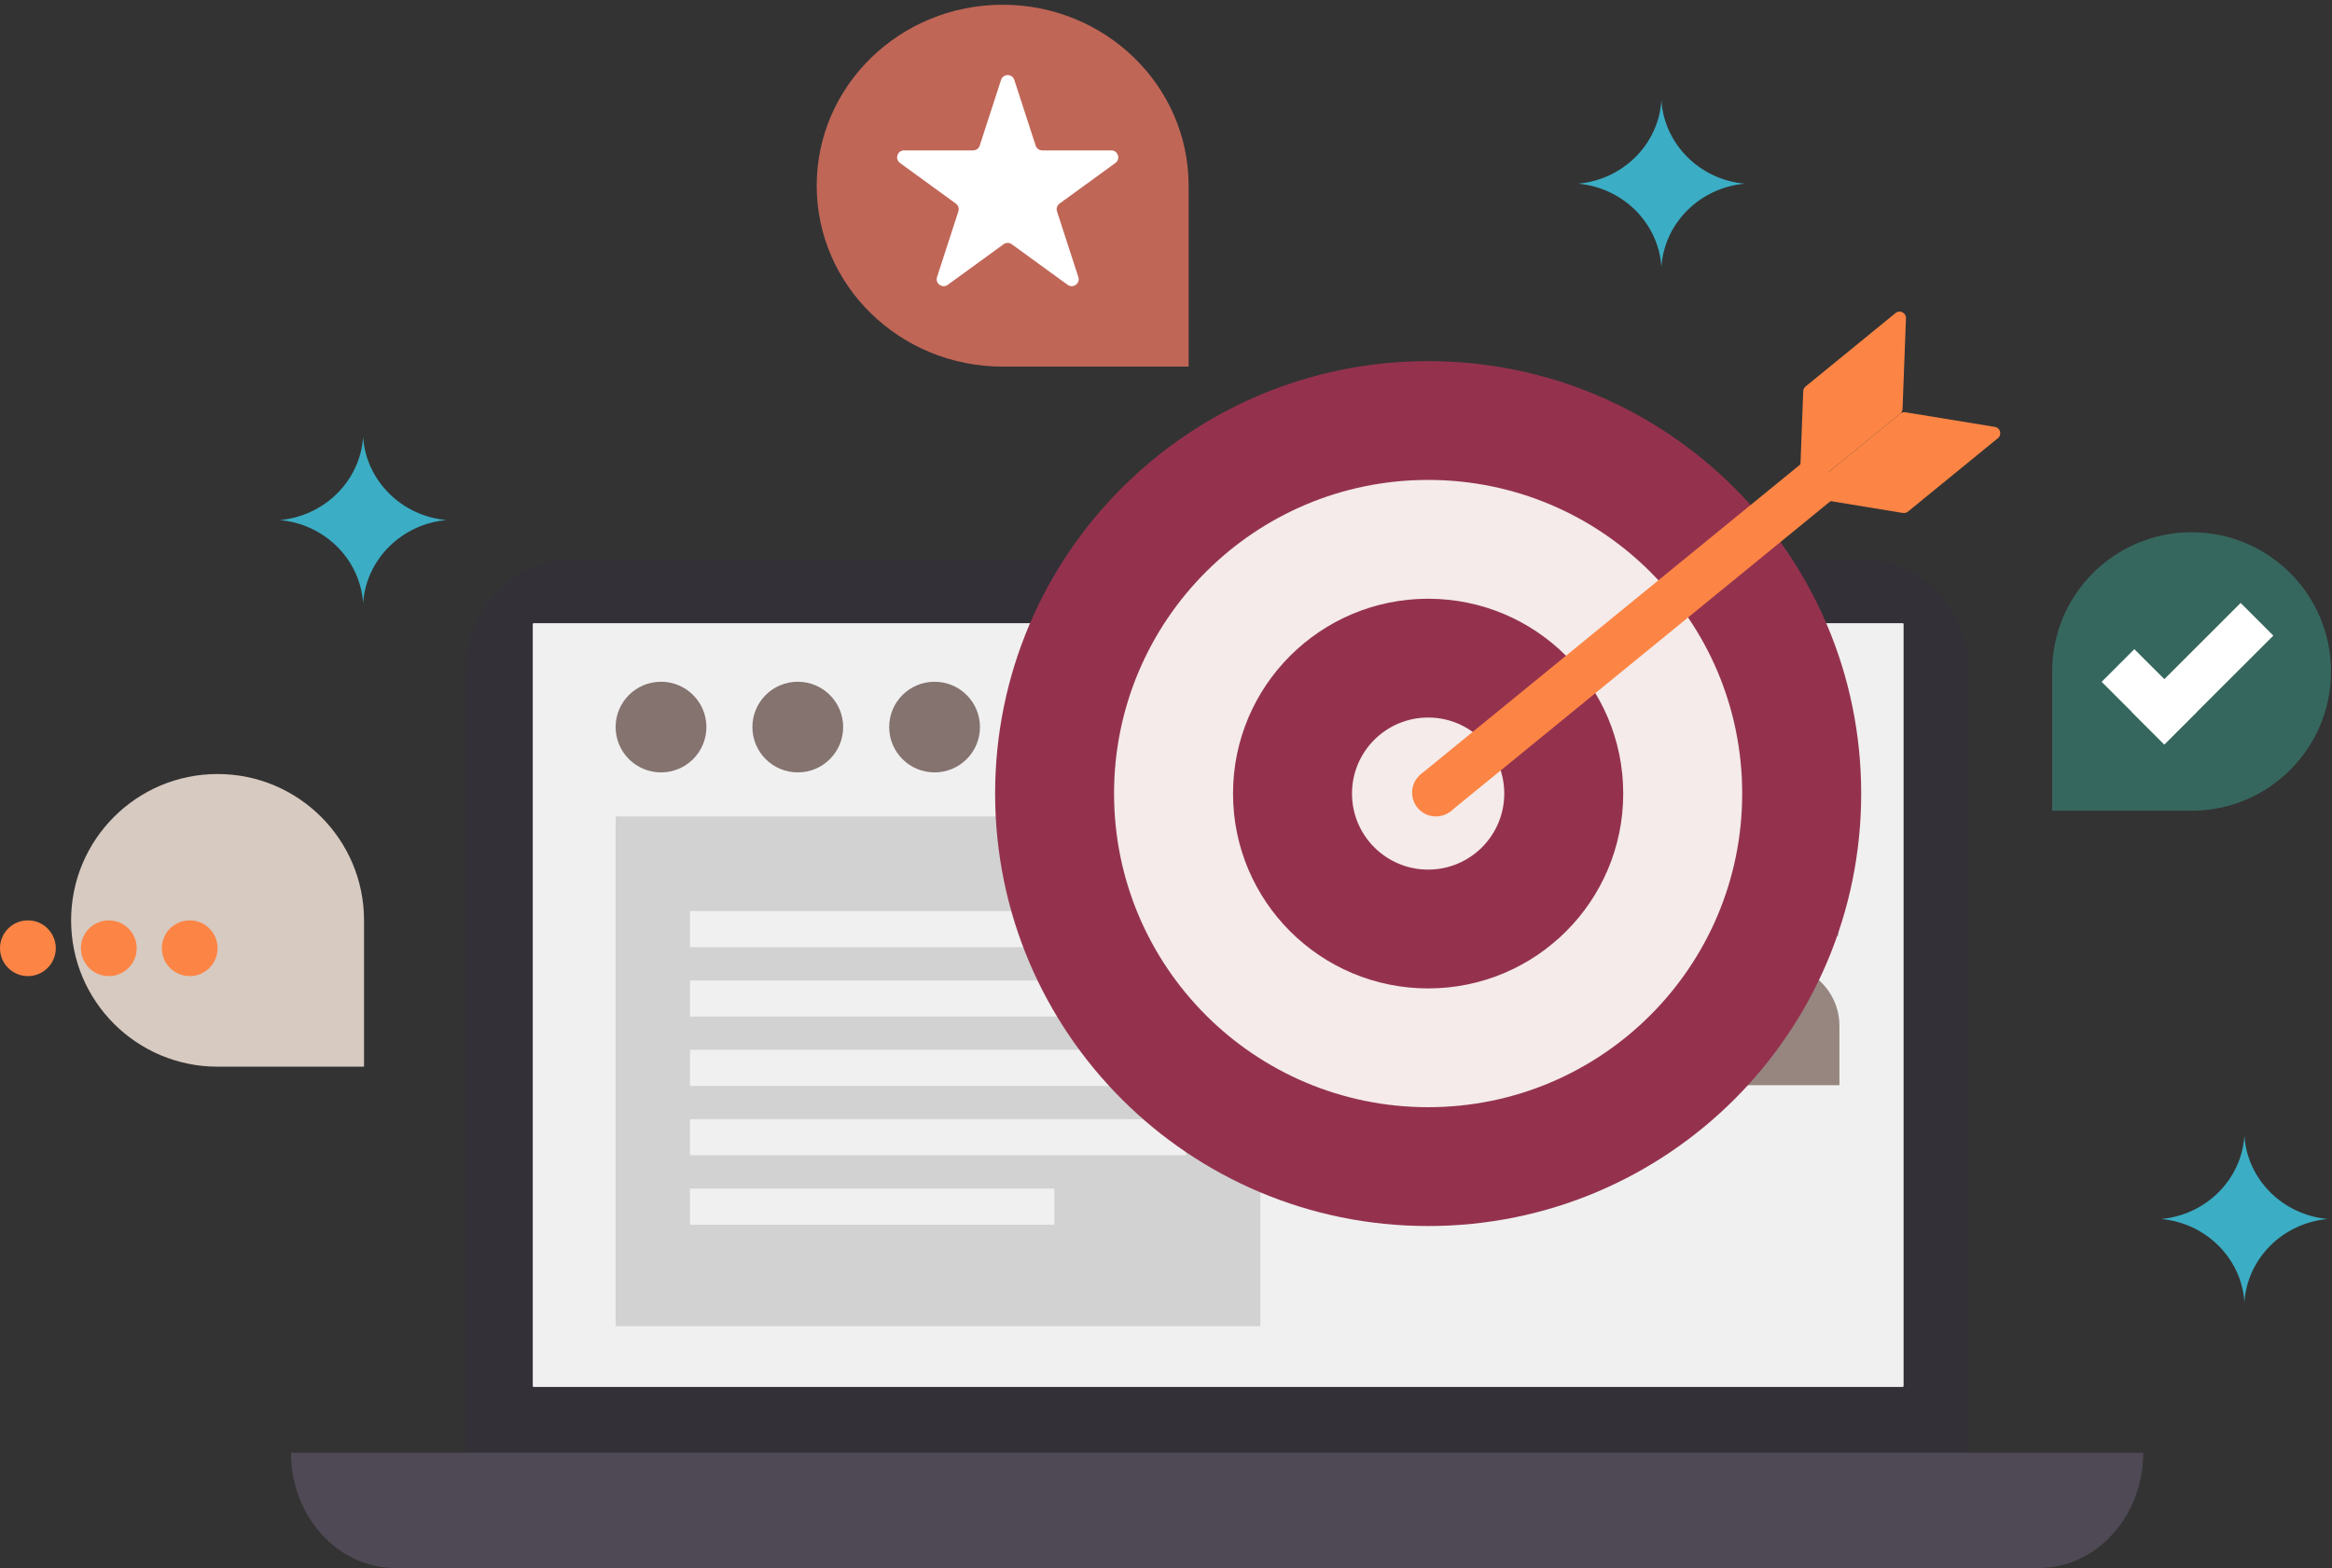 <?xml version="1.0" encoding="UTF-8"?> <svg xmlns="http://www.w3.org/2000/svg" width="232" height="156" viewBox="0 0 232 156" fill="none"><rect x="0" y="0" width="232" height="156" fill="#333333" stroke="none"/><g clip-path="url(#clip0_923_76)"><path d="M36.126 60.014C35.833 55.65 32.301 52.144 27.84 51.74C32.301 51.335 35.833 47.829 36.126 43.465C36.418 47.829 39.95 51.335 44.411 51.74C39.95 52.144 36.418 55.65 36.126 60.014Z" fill="#3BADC4"></path><path d="M165.286 26.549C164.993 22.185 161.461 18.679 157 18.275C161.461 17.87 164.993 14.364 165.286 10C165.578 14.364 169.111 17.87 173.571 18.275C169.111 18.679 165.578 22.185 165.286 26.549Z" fill="#3BADC4"></path><path d="M223.286 129.549C222.993 125.185 219.461 121.679 215 121.275C219.461 120.87 222.993 117.364 223.286 113C223.578 117.364 227.11 120.87 231.571 121.275C227.11 121.679 223.578 125.185 223.286 129.549Z" fill="#3BADC4"></path><path d="M118.25 36.472H99.75C89.533 36.472 81.25 28.413 81.25 18.472C81.25 8.531 89.533 0.472 99.75 0.472C109.967 0.472 118.25 8.531 118.25 18.472V36.472Z" fill="#C06657"></path><path d="M99.591 7.95C99.799 7.312 100.701 7.312 100.909 7.95L103.031 14.484C103.123 14.769 103.389 14.963 103.689 14.963H110.556C111.227 14.963 111.506 15.821 110.963 16.216L105.408 20.254C105.165 20.43 105.063 20.743 105.156 21.028L107.278 27.562C107.485 28.2 106.755 28.731 106.213 28.336L100.657 24.299C100.414 24.122 100.086 24.122 99.843 24.299L94.287 28.336C93.745 28.731 93.014 28.2 93.222 27.562L95.344 21.028C95.437 20.743 95.335 20.43 95.092 20.254L89.537 16.216C88.994 15.821 89.273 14.963 89.944 14.963H96.811C97.111 14.963 97.377 14.769 97.469 14.484L99.591 7.95Z" fill="white"></path><path d="M36.216 106.121H21.645C13.598 106.121 7.074 99.603 7.074 91.563C7.074 83.523 13.598 77.005 21.645 77.005C29.692 77.005 36.216 83.523 36.216 91.563V106.121Z" fill="#D7CAC1"></path><path d="M5.551 94.338C5.551 95.869 4.308 97.111 2.775 97.111C1.243 97.111 0 95.869 0 94.338C0 92.806 1.243 91.564 2.775 91.564C4.308 91.564 5.551 92.806 5.551 94.338Z" fill="#FC8545"></path><path d="M13.598 94.338C13.598 95.869 12.355 97.111 10.822 97.111C9.289 97.111 8.047 95.869 8.047 94.338C8.047 92.806 9.289 91.564 10.822 91.564C12.355 91.564 13.598 92.806 13.598 94.338Z" fill="#FC8545"></path><path d="M21.648 94.338C21.648 95.869 20.406 97.111 18.873 97.111C17.34 97.111 16.098 95.869 16.098 94.338C16.098 92.806 17.34 91.564 18.873 91.564C20.406 91.564 21.648 92.806 21.648 94.338Z" fill="#FC8545"></path><path d="M204.16 80.656H218.03C225.69 80.656 231.901 74.454 231.901 66.804C231.901 59.155 225.69 52.953 218.03 52.953C210.37 52.953 204.16 59.155 204.16 66.804V80.656Z" fill="#36675E"></path><path d="M215.32 74.064L226.164 63.234L222.911 59.986L212.067 70.815L215.32 74.064Z" fill="white"></path><path d="M218.571 70.811L212.336 64.584L209.083 67.833L215.318 74.059L218.571 70.811Z" fill="white"></path><path d="M46.316 66.502C46.316 60.482 51.204 55.601 57.233 55.601H184.95C190.979 55.601 195.866 60.482 195.866 66.502V144.992H46.316V66.502Z" fill="#333037"></path><path d="M189.355 62.072H53.027V137.978H189.355V62.072Z" fill="white"></path><path fill-rule="evenodd" clip-rule="evenodd" d="M213.22 144.525H28.945C28.945 150.865 33.602 156 39.347 156C71.719 156 170.445 156 202.818 156C208.562 156 213.22 150.865 213.22 144.525Z" fill="#4E4954"></path><path d="M189.355 62H53.027V137.906H189.355V62Z" fill="#F0F0F0"></path><path d="M97.493 72.334C97.493 74.826 95.471 76.844 92.977 76.844C90.483 76.844 88.461 74.826 88.461 72.334C88.461 69.844 90.483 67.825 92.977 67.825C95.471 67.825 97.493 69.844 97.493 72.334Z" fill="#857370"></path><path d="M70.278 72.334C70.278 74.826 68.256 76.844 65.762 76.844C63.267 76.844 61.246 74.826 61.246 72.334C61.246 69.844 63.267 67.825 65.762 67.825C68.256 67.825 70.278 69.844 70.278 72.334Z" fill="#857370"></path><path d="M83.883 72.334C83.883 74.826 81.861 76.844 79.368 76.844C76.873 76.844 74.852 74.826 74.852 72.334C74.852 69.844 76.873 67.825 79.368 67.825C81.861 67.825 83.883 69.844 83.883 72.334Z" fill="#857370"></path><path d="M125.393 81.228H61.246V131.94H125.393V81.228Z" fill="#D2D2D2"></path><path d="M118.002 90.637H68.644V94.232H118.002V90.637Z" fill="#F0F0F0"></path><path d="M118.002 97.542H68.644V101.137H118.002V97.542Z" fill="#F0F0F0"></path><path d="M118.002 104.441H68.644V108.036H118.002V104.441Z" fill="#F0F0F0"></path><path d="M117.994 111.346H68.637V114.94H117.994V111.346Z" fill="#F0F0F0"></path><path d="M104.89 118.253H68.644V121.848H104.89V118.253Z" fill="#F0F0F0"></path><path d="M182.865 87.201C182.865 83.841 180.138 81.118 176.774 81.118H135.366C132.051 81.118 129.363 83.802 129.363 87.113C129.363 90.424 132.051 93.107 135.366 93.107H182.865V87.201Z" fill="#96867F"></path><path d="M136.693 85.58H176.078V86.594H136.693V85.58Z" fill="white"></path><path d="M136.782 87.811H173.73V88.825H136.782V87.811Z" fill="white"></path><path d="M182.995 102.057C182.995 98.698 180.269 95.975 176.905 95.975H145.022C141.707 95.975 139.02 98.658 139.02 101.969C139.02 105.28 141.707 107.964 145.022 107.964H182.995V102.057Z" fill="#96867F"></path><path d="M146.328 100.405H175.559V101.448H146.328V100.405Z" fill="white"></path><path d="M146.327 102.751H173.73V103.794H146.327V102.751Z" fill="white"></path><path d="M142.081 121.975C165.873 121.975 185.161 102.713 185.161 78.952C185.161 55.191 165.873 35.929 142.081 35.929C118.288 35.929 99 55.191 99 78.952C99 102.713 118.288 121.975 142.081 121.975Z" fill="#94324E"></path><path d="M142.077 110.153C159.334 110.153 173.323 96.183 173.323 78.95C173.323 61.716 159.334 47.746 142.077 47.746C124.821 47.746 110.832 61.716 110.832 78.95C110.832 96.183 124.821 110.153 142.077 110.153Z" fill="#F4EBEA"></path><path d="M142.078 98.336C152.798 98.336 161.488 89.657 161.488 78.951C161.488 68.246 152.798 59.567 142.078 59.567C131.358 59.567 122.668 68.246 122.668 78.951C122.668 89.657 131.358 98.336 142.078 98.336Z" fill="#94324E"></path><path d="M142.079 86.515C146.262 86.515 149.653 83.128 149.653 78.95C149.653 74.772 146.262 71.386 142.079 71.386C137.895 71.386 134.504 74.772 134.504 78.95C134.504 83.128 137.895 86.515 142.079 86.515Z" fill="#F4EBEA"></path><path d="M183.434 48.778L180.438 45.117L141.22 77.136L144.216 80.796L183.434 48.778Z" fill="#FC8545"></path><path d="M188.577 31.145C189.001 30.799 189.636 31.114 189.616 31.661L189.275 40.678C189.269 40.86 189.184 41.031 189.043 41.146L180.094 48.452C179.67 48.798 179.034 48.483 179.055 47.936L179.395 38.919C179.402 38.736 179.487 38.566 179.628 38.451L188.577 31.145Z" fill="#FC8545"></path><path d="M198.764 43.591C199.189 43.245 199.005 42.56 198.464 42.472L189.548 41.012C189.368 40.983 189.183 41.032 189.042 41.147L180.094 48.453C179.669 48.8 179.853 49.484 180.393 49.572L189.31 51.032C189.49 51.062 189.674 51.012 189.816 50.897L198.764 43.591Z" fill="#FC8545"></path><path d="M141.017 80.357C141.844 81.368 143.335 81.517 144.347 80.691C145.359 79.864 145.509 78.375 144.682 77.364C143.854 76.354 142.363 76.204 141.351 77.03C140.339 77.857 140.189 79.346 141.017 80.357Z" fill="#FC8545"></path></g><defs><clipPath id="clip0_923_76"><rect width="232" height="156" fill="white"></rect></clipPath></defs></svg> 